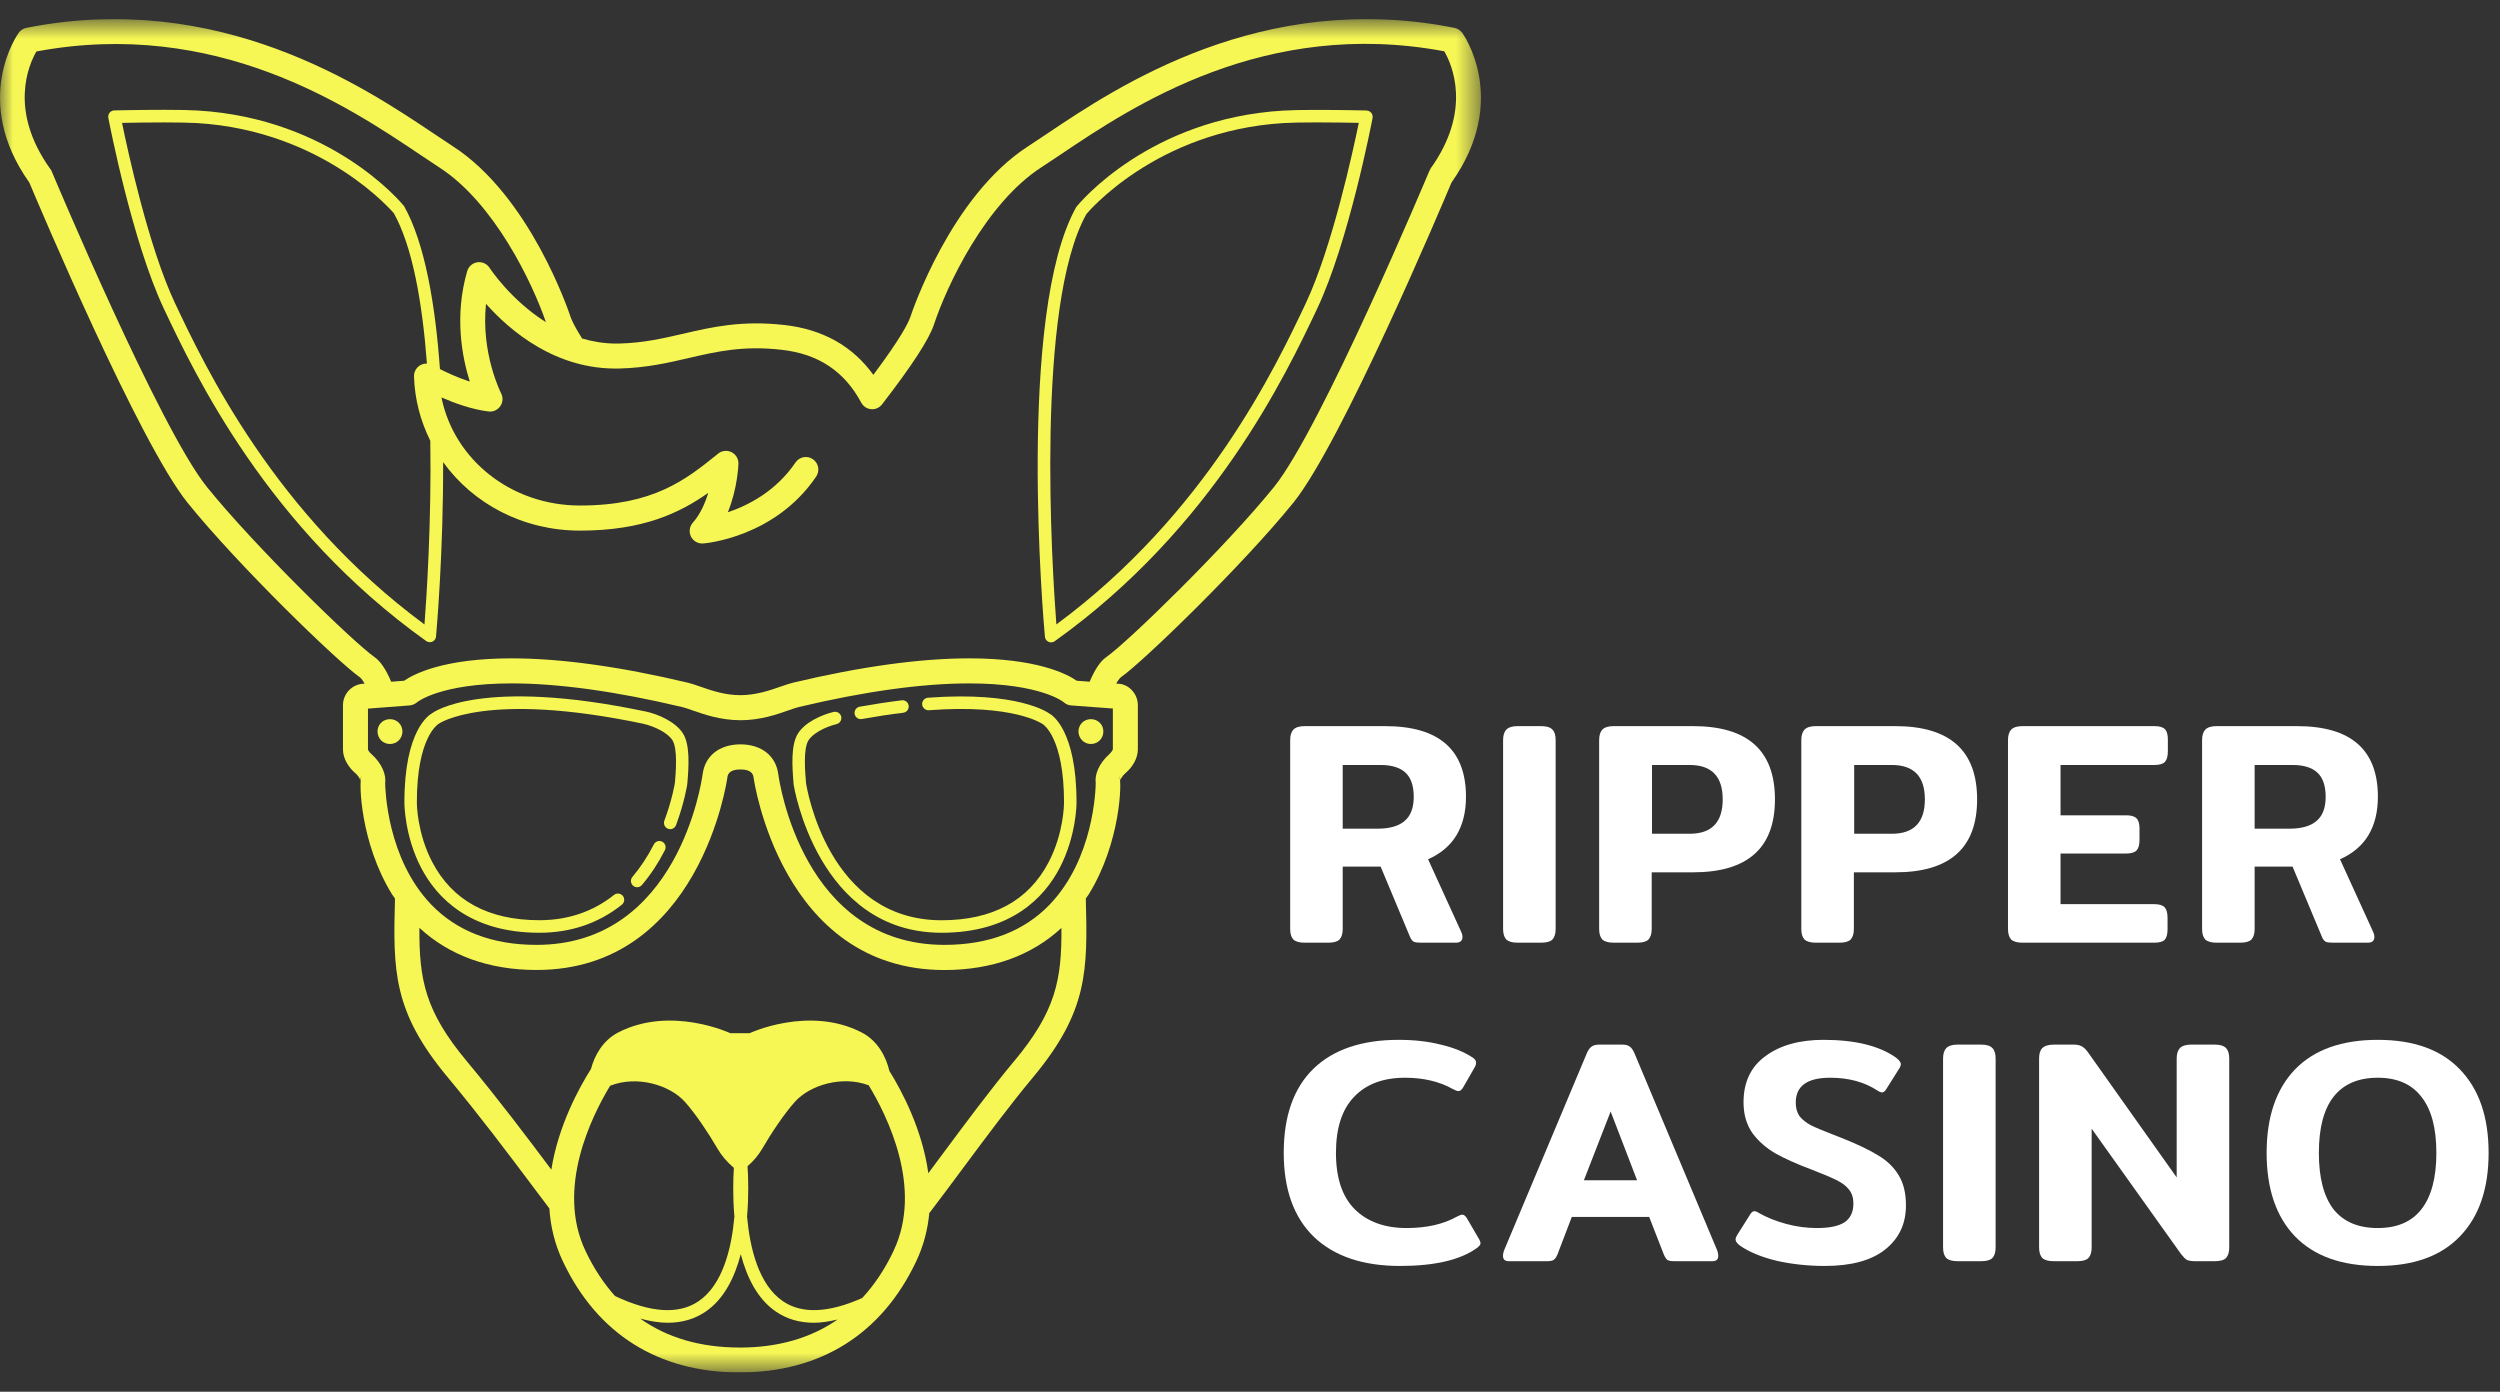 <svg width="97" height="54" viewBox="0 0 97 54" fill="none" xmlns="http://www.w3.org/2000/svg">
<rect x="0" y="0" width="97" height="54" fill="#333333" stroke="none"/>
<g clip-path="url(#clip0_9170_126614)">
<path d="M50.615 36.576C50.417 36.576 50.273 36.535 50.182 36.453C50.1 36.362 50.059 36.226 50.059 36.045V28.718C50.059 28.536 50.1 28.4 50.182 28.31C50.273 28.219 50.417 28.174 50.615 28.174H53.741C55.833 28.174 56.88 29.088 56.88 30.917C56.88 31.502 56.756 32 56.509 32.412C56.262 32.816 55.895 33.125 55.409 33.339L56.706 36.181C56.731 36.239 56.744 36.296 56.744 36.354C56.744 36.502 56.657 36.576 56.484 36.576H55.112C54.997 36.576 54.911 36.564 54.853 36.539C54.795 36.506 54.746 36.441 54.705 36.342L53.568 33.623H52.097V36.045C52.097 36.226 52.056 36.362 51.974 36.453C51.892 36.535 51.747 36.576 51.541 36.576H50.615ZM53.444 32.153C53.914 32.153 54.264 32.054 54.495 31.856C54.734 31.658 54.853 31.345 54.853 30.917C54.853 30.489 54.746 30.176 54.532 29.978C54.318 29.78 53.996 29.681 53.568 29.681H52.097V32.153H53.444Z" fill="white"/>
<path d="M58.876 36.576C58.679 36.576 58.535 36.535 58.444 36.453C58.361 36.362 58.32 36.226 58.32 36.045V28.718C58.32 28.536 58.361 28.4 58.444 28.31C58.535 28.219 58.679 28.174 58.876 28.174H59.803C60.009 28.174 60.153 28.219 60.236 28.31C60.318 28.392 60.359 28.528 60.359 28.718V36.045C60.359 36.226 60.318 36.362 60.236 36.453C60.153 36.535 60.009 36.576 59.803 36.576H58.876Z" fill="white"/>
<path d="M62.603 36.576C62.405 36.576 62.261 36.535 62.17 36.453C62.088 36.362 62.047 36.226 62.047 36.045V28.718C62.047 28.536 62.088 28.4 62.17 28.31C62.261 28.219 62.405 28.174 62.603 28.174H65.692C67.809 28.174 68.868 29.121 68.868 31.016C68.868 32.902 67.809 33.846 65.692 33.846H64.086V36.045C64.086 36.226 64.044 36.362 63.962 36.453C63.88 36.535 63.735 36.576 63.53 36.576H62.603ZM65.556 32.35C66.413 32.35 66.841 31.905 66.841 31.016C66.841 30.126 66.413 29.681 65.556 29.681H64.098V32.35H65.556Z" fill="white"/>
<path d="M70.447 36.576C70.249 36.576 70.105 36.535 70.014 36.453C69.932 36.362 69.891 36.226 69.891 36.045V28.718C69.891 28.536 69.932 28.4 70.014 28.31C70.105 28.219 70.249 28.174 70.447 28.174H73.536C75.653 28.174 76.712 29.121 76.712 31.016C76.712 32.902 75.653 33.846 73.536 33.846H71.93V36.045C71.93 36.226 71.888 36.362 71.806 36.453C71.724 36.535 71.579 36.576 71.373 36.576H70.447ZM73.4 32.35C74.257 32.35 74.685 31.905 74.685 31.016C74.685 30.126 74.257 29.681 73.4 29.681H71.942V32.35H73.4Z" fill="white"/>
<path d="M78.466 36.576C78.269 36.576 78.124 36.535 78.034 36.453C77.951 36.362 77.91 36.226 77.91 36.045V28.718C77.91 28.536 77.951 28.4 78.034 28.31C78.124 28.219 78.269 28.174 78.466 28.174H83.594C83.792 28.174 83.928 28.215 84.002 28.297C84.076 28.372 84.113 28.503 84.113 28.693V29.15C84.113 29.34 84.076 29.475 84.002 29.558C83.928 29.64 83.792 29.681 83.594 29.681H79.949V31.634H82.495C82.692 31.634 82.828 31.675 82.902 31.757C82.976 31.831 83.013 31.963 83.013 32.153V32.585C83.013 32.775 82.976 32.911 82.902 32.993C82.828 33.075 82.692 33.117 82.495 33.117H79.949V35.081H83.582C83.78 35.081 83.915 35.122 83.99 35.205C84.064 35.287 84.101 35.423 84.101 35.613V36.057C84.101 36.247 84.064 36.383 83.99 36.465C83.915 36.539 83.78 36.576 83.582 36.576H78.466Z" fill="white"/>
<path d="M85.998 36.576C85.8 36.576 85.655 36.535 85.565 36.453C85.482 36.362 85.441 36.226 85.441 36.045V28.718C85.441 28.536 85.482 28.4 85.565 28.31C85.655 28.219 85.8 28.174 85.998 28.174H89.124C91.216 28.174 92.262 29.088 92.262 30.917C92.262 31.502 92.139 32 91.892 32.412C91.644 32.816 91.278 33.125 90.792 33.339L92.089 36.181C92.114 36.239 92.126 36.296 92.126 36.354C92.126 36.502 92.04 36.576 91.867 36.576H90.495C90.38 36.576 90.293 36.564 90.236 36.539C90.178 36.506 90.128 36.441 90.088 36.342L88.951 33.623H87.48V36.045C87.48 36.226 87.439 36.362 87.357 36.453C87.274 36.535 87.13 36.576 86.924 36.576H85.998ZM88.827 32.153C89.297 32.153 89.646 32.054 89.877 31.856C90.116 31.658 90.236 31.345 90.236 30.917C90.236 30.489 90.128 30.176 89.915 29.978C89.7 29.78 89.379 29.681 88.951 29.681H87.48V32.153H88.827Z" fill="white"/>
<path d="M54.319 49.119C52.885 49.119 51.773 48.744 50.983 47.995C50.2 47.237 49.809 46.149 49.809 44.732C49.809 43.307 50.192 42.22 50.958 41.47C51.732 40.721 52.836 40.346 54.269 40.346C54.871 40.346 55.414 40.407 55.9 40.531C56.395 40.646 56.811 40.815 57.148 41.038C57.231 41.095 57.272 41.161 57.272 41.235C57.272 41.301 57.247 41.371 57.198 41.445L56.765 42.199C56.708 42.29 56.65 42.335 56.592 42.335C56.543 42.335 56.473 42.31 56.382 42.261C55.855 41.964 55.233 41.816 54.517 41.816C53.668 41.816 53.009 42.063 52.539 42.557C52.07 43.044 51.835 43.769 51.835 44.732C51.835 45.704 52.078 46.433 52.564 46.919C53.058 47.406 53.73 47.648 54.578 47.648C55.353 47.648 56.003 47.5 56.531 47.204C56.621 47.154 56.691 47.13 56.741 47.13C56.798 47.13 56.856 47.175 56.914 47.265L57.396 48.093C57.429 48.151 57.445 48.2 57.445 48.242C57.445 48.291 57.396 48.353 57.297 48.427C56.654 48.888 55.662 49.119 54.319 49.119Z" fill="white"/>
<path d="M58.539 48.934C58.391 48.934 58.316 48.864 58.316 48.724C58.316 48.666 58.329 48.6 58.353 48.526L61.554 40.902C61.611 40.762 61.673 40.667 61.739 40.618C61.813 40.56 61.916 40.531 62.048 40.531H62.95C63.082 40.531 63.181 40.56 63.247 40.618C63.313 40.667 63.375 40.762 63.432 40.902L66.632 48.526C66.657 48.6 66.669 48.666 66.669 48.724C66.669 48.864 66.595 48.934 66.447 48.934H64.952C64.836 48.934 64.75 48.917 64.692 48.884C64.643 48.843 64.598 48.773 64.556 48.674L63.988 47.216H60.986L60.429 48.674C60.388 48.773 60.339 48.843 60.281 48.884C60.232 48.917 60.149 48.934 60.034 48.934H58.539ZM63.519 45.795L62.493 43.126L61.455 45.795H63.519Z" fill="white"/>
<path d="M70.8 49.119C70.157 49.119 69.539 49.053 68.946 48.921C68.362 48.781 67.888 48.588 67.525 48.34C67.402 48.25 67.34 48.167 67.34 48.093C67.34 48.044 67.361 47.986 67.402 47.92L67.908 47.117C67.958 47.035 68.011 46.994 68.069 46.994C68.118 46.994 68.18 47.018 68.254 47.068C68.559 47.241 68.909 47.381 69.305 47.488C69.7 47.595 70.1 47.648 70.503 47.648C70.981 47.648 71.335 47.574 71.566 47.426C71.797 47.27 71.912 47.026 71.912 46.697C71.912 46.475 71.854 46.293 71.739 46.153C71.632 46.013 71.467 45.89 71.245 45.783C71.031 45.676 70.697 45.535 70.244 45.362C69.717 45.165 69.267 44.963 68.897 44.757C68.535 44.551 68.234 44.288 67.995 43.966C67.764 43.637 67.649 43.237 67.649 42.768C67.649 41.985 67.933 41.388 68.501 40.976C69.07 40.556 69.82 40.346 70.75 40.346C71.978 40.346 72.917 40.576 73.568 41.038C73.691 41.136 73.753 41.219 73.753 41.285C73.753 41.334 73.733 41.392 73.691 41.458L73.185 42.261C73.135 42.343 73.082 42.385 73.024 42.385C72.975 42.385 72.913 42.36 72.839 42.31C72.336 41.981 71.727 41.816 71.01 41.816C70.12 41.816 69.675 42.137 69.675 42.78C69.675 42.994 69.725 43.171 69.823 43.311C69.931 43.443 70.075 43.558 70.256 43.657C70.438 43.748 70.722 43.867 71.109 44.016L71.455 44.152C72.056 44.391 72.53 44.617 72.876 44.831C73.222 45.037 73.485 45.292 73.666 45.597C73.856 45.902 73.951 46.293 73.951 46.771C73.951 47.488 73.679 48.06 73.135 48.489C72.6 48.909 71.822 49.119 70.8 49.119Z" fill="white"/>
<path d="M75.947 48.934C75.749 48.934 75.605 48.893 75.514 48.81C75.432 48.72 75.391 48.584 75.391 48.403V41.075C75.391 40.894 75.432 40.758 75.514 40.667C75.605 40.577 75.749 40.531 75.947 40.531H76.873C77.08 40.531 77.224 40.577 77.306 40.667C77.389 40.749 77.43 40.886 77.43 41.075V48.403C77.43 48.584 77.389 48.72 77.306 48.81C77.224 48.893 77.08 48.934 76.873 48.934H75.947Z" fill="white"/>
<path d="M79.673 48.934C79.475 48.934 79.332 48.893 79.241 48.81C79.159 48.72 79.117 48.584 79.117 48.403V41.063C79.117 40.881 79.159 40.749 79.241 40.667C79.332 40.577 79.48 40.531 79.686 40.531H80.452C80.592 40.531 80.695 40.552 80.761 40.593C80.835 40.626 80.913 40.696 80.995 40.803L84.455 45.684V41.075C84.455 40.894 84.497 40.758 84.579 40.667C84.67 40.577 84.814 40.531 85.011 40.531H85.938C86.144 40.531 86.288 40.577 86.371 40.667C86.453 40.749 86.494 40.886 86.494 41.075V48.403C86.494 48.584 86.453 48.72 86.371 48.81C86.288 48.893 86.144 48.934 85.938 48.934H85.16C85.028 48.934 84.925 48.917 84.851 48.884C84.785 48.843 84.711 48.769 84.628 48.662L81.156 43.793V48.403C81.156 48.584 81.115 48.72 81.032 48.81C80.95 48.893 80.806 48.934 80.6 48.934H79.673Z" fill="white"/>
<path d="M92.258 49.119C90.857 49.119 89.787 48.736 89.045 47.97C88.312 47.204 87.945 46.124 87.945 44.732C87.945 43.34 88.312 42.261 89.045 41.495C89.787 40.729 90.857 40.346 92.258 40.346C93.65 40.346 94.713 40.729 95.446 41.495C96.187 42.261 96.558 43.34 96.558 44.732C96.558 46.124 96.187 47.204 95.446 47.97C94.713 48.736 93.65 49.119 92.258 49.119ZM92.258 47.648C93.007 47.648 93.571 47.406 93.951 46.919C94.337 46.425 94.531 45.696 94.531 44.732C94.531 43.769 94.337 43.044 93.951 42.557C93.571 42.063 93.007 41.816 92.258 41.816C91.5 41.816 90.927 42.063 90.54 42.557C90.161 43.044 89.972 43.769 89.972 44.732C89.972 45.696 90.161 46.425 90.54 46.919C90.927 47.406 91.5 47.648 92.258 47.648Z" fill="white"/>
<mask id="mask0_9170_126614" style="mask-type:luminance" maskUnits="userSpaceOnUse" x="0" y="0" width="58" height="54">
<path d="M57.459 0.742H0V53.258H57.459V0.742Z" fill="white"/>
</mask>
<g mask="url(#mask0_9170_126614)">
<path d="M53.021 4.287C53.021 4.287 52.032 4.264 51.085 4.264C50.513 4.264 50.076 4.273 49.788 4.291C44.603 4.601 41.892 7.862 41.757 8.035C39.44 12.175 40.495 24.192 40.542 24.703C40.549 24.789 40.602 24.864 40.681 24.902C40.713 24.916 40.747 24.924 40.783 24.924C40.831 24.924 40.882 24.909 40.923 24.879C47.079 20.488 49.897 14.529 51.102 11.985C52.329 9.391 53.218 4.774 53.256 4.578C53.268 4.508 53.25 4.436 53.207 4.38C53.163 4.325 53.096 4.292 53.025 4.291L53.021 4.287ZM50.661 11.775C49.497 14.236 46.8 19.938 40.987 24.228C40.819 22.017 40.169 11.858 42.152 8.306C42.179 8.274 44.839 5.072 49.815 4.774C50.094 4.758 50.522 4.749 51.084 4.749C51.712 4.749 52.359 4.76 52.721 4.767C52.504 5.825 51.69 9.596 50.661 11.775Z" fill="#F6F755"/>
<path d="M56.726 1.266C56.654 1.171 56.55 1.105 56.432 1.081C48.959 -0.408 43.333 3.37 40.632 5.184C40.361 5.366 40.115 5.531 39.896 5.673C36.896 7.603 35.386 12.106 35.323 12.293C35.244 12.527 34.951 13.12 33.886 14.544C33.078 13.425 31.92 12.777 30.435 12.61C28.773 12.423 27.626 12.69 26.515 12.947C25.722 13.13 24.973 13.305 24.024 13.33C23.983 13.33 23.942 13.33 23.899 13.33C23.432 13.33 22.995 13.253 22.586 13.134C22.303 12.685 22.18 12.424 22.137 12.293C22.074 12.103 20.564 7.599 17.563 5.67C17.343 5.528 17.098 5.362 16.828 5.181C14.123 3.37 8.499 -0.406 1.024 1.081C0.906 1.105 0.802 1.171 0.731 1.266C0.711 1.291 -1.146 3.86 1.138 7.083C1.5 7.942 5.404 17.189 7.281 19.51C9.231 21.928 13.105 25.686 13.978 26.29C13.978 26.29 14.044 26.34 14.148 26.527H14.141C13.681 26.527 13.307 26.903 13.307 27.364V29.075C13.307 29.447 13.541 29.784 13.759 29.973C13.967 30.152 13.983 30.285 13.983 30.285C13.981 30.267 13.985 30.194 14.028 30.108C13.913 30.343 13.985 32.718 15.211 34.7C15.246 34.757 15.289 34.806 15.325 34.861C15.25 37.662 15.239 39.241 17.372 41.799C18.614 43.291 19.723 44.767 20.7 46.07L21.315 46.887C21.36 47.568 21.516 48.26 21.838 48.937C23.172 51.759 25.543 53.25 28.694 53.25C31.845 53.25 34.214 51.759 35.55 48.937C35.844 48.317 35.999 47.685 36.057 47.06C36.064 47.052 36.073 47.049 36.078 47.042C36.509 46.477 36.951 45.883 37.4 45.277C38.272 44.104 39.173 42.89 40.081 41.799C42.215 39.241 42.203 37.662 42.129 34.861C42.167 34.806 42.208 34.757 42.244 34.7C43.469 32.716 43.543 30.343 43.428 30.108C43.471 30.194 43.475 30.266 43.471 30.285C43.471 30.285 43.487 30.152 43.695 29.973C43.915 29.782 44.149 29.447 44.149 29.073V27.363C44.149 26.901 43.777 26.527 43.355 26.527H43.353L43.31 26.523C43.412 26.338 43.477 26.288 43.477 26.288C44.346 25.684 48.22 21.928 50.181 19.506C52.054 17.185 55.958 7.94 56.319 7.08C58.61 3.855 56.747 1.288 56.727 1.261L56.726 1.266ZM23.672 42.128C24.711 41.713 25.992 42.096 26.581 42.759C26.985 43.213 27.488 43.959 27.835 44.561C28.002 44.848 28.22 45.099 28.474 45.312C28.447 45.728 28.427 46.424 28.495 47.205C28.384 48.443 28.041 49.855 27.1 50.491C26.332 51.01 25.244 50.938 23.863 50.286C23.419 49.79 23.033 49.205 22.713 48.526C21.569 46.109 22.951 43.319 23.672 42.128ZM28.694 52.284C27.175 52.284 25.889 51.905 24.838 51.161C25.214 51.26 25.572 51.323 25.903 51.323C26.459 51.323 26.951 51.181 27.372 50.895C28.093 50.407 28.506 49.564 28.742 48.662C28.979 49.564 29.39 50.407 30.113 50.895C30.533 51.181 31.025 51.323 31.582 51.323C31.868 51.323 32.178 51.272 32.5 51.197C31.46 51.917 30.19 52.286 28.696 52.286L28.694 52.284ZM34.675 48.526C34.337 49.24 33.929 49.85 33.455 50.362C32.153 50.942 31.12 50.989 30.383 50.491C29.442 49.855 29.098 48.443 28.986 47.205C29.057 46.386 29.032 45.658 29.004 45.251C29.231 45.051 29.431 44.821 29.581 44.559C29.929 43.957 30.431 43.211 30.836 42.757C31.417 42.101 32.673 41.72 33.706 42.11C34.423 43.292 35.822 46.097 34.674 48.524L34.675 48.526ZM39.34 41.181C38.417 42.295 37.506 43.519 36.627 44.703C36.422 44.977 36.219 45.251 36.019 45.52C35.785 43.824 34.999 42.342 34.507 41.551C34.384 41.014 34.06 40.382 33.432 40.059C31.389 39.006 29.081 40.089 29.081 40.089H28.34C28.34 40.089 26.032 39.006 23.988 40.059C23.391 40.366 23.067 40.953 22.931 41.474C22.459 42.221 21.659 43.688 21.392 45.382C20.428 44.095 19.34 42.651 18.116 41.181C16.492 39.234 16.261 38.014 16.273 36C17.431 37.073 18.973 37.635 20.818 37.635C27.159 37.635 28.211 30.25 28.222 30.17C28.232 30.084 28.261 29.854 28.73 29.854C29.199 29.854 29.227 30.084 29.24 30.176C29.25 30.25 30.301 37.637 36.642 37.637C38.485 37.637 40.027 37.076 41.184 36.004C41.197 38.018 40.966 39.237 39.34 41.185V41.181ZM43.063 29.242C42.628 29.621 42.469 30.072 42.514 30.381C42.512 30.62 42.441 33.307 40.734 35.091C39.737 36.133 38.359 36.661 36.642 36.661C31.152 36.661 30.235 30.314 30.199 30.048C30.109 29.328 29.546 28.881 28.73 28.881C27.914 28.881 27.35 29.328 27.261 30.045C27.225 30.314 26.307 36.661 20.818 36.661C19.1 36.661 17.724 36.133 16.726 35.091C15.021 33.311 14.948 30.629 14.944 30.383C14.989 30.073 14.829 29.621 14.395 29.242C14.323 29.181 14.28 29.098 14.277 29.078V27.494L15.898 27.37C16 27.363 16.105 27.314 16.184 27.247C16.193 27.24 17.07 26.516 19.852 26.516C21.68 26.516 23.904 26.825 26.465 27.433C26.572 27.458 26.701 27.504 26.849 27.556C27.318 27.72 27.959 27.943 28.73 27.945C29.499 27.945 30.142 27.72 30.608 27.556C30.757 27.504 30.888 27.458 30.993 27.433C33.553 26.824 35.778 26.516 37.606 26.516C40.386 26.516 41.265 27.24 41.265 27.24C41.346 27.316 41.449 27.363 41.56 27.37L42.589 27.447C42.589 27.447 42.593 27.447 42.594 27.447H42.596L43.179 27.49V29.067C43.176 29.096 43.131 29.177 43.06 29.24L43.063 29.242ZM55.502 6.561C55.48 6.591 55.462 6.623 55.448 6.658C55.407 6.756 51.267 16.623 49.429 18.899C47.554 21.217 43.739 24.93 42.925 25.494C42.689 25.659 42.478 25.979 42.279 26.45L41.777 26.412C41.387 26.143 40.222 25.544 37.608 25.544C35.704 25.544 33.405 25.861 30.771 26.488C30.639 26.52 30.478 26.574 30.292 26.639C29.866 26.788 29.336 26.971 28.73 26.973C28.122 26.973 27.592 26.788 27.166 26.639C26.98 26.574 26.819 26.52 26.686 26.488C24.053 25.862 21.754 25.544 19.85 25.544C17.234 25.544 16.071 26.143 15.681 26.412L15.178 26.452C14.98 25.981 14.767 25.661 14.531 25.494C13.715 24.928 9.902 21.215 8.034 18.901C6.191 16.623 2.053 6.758 2.01 6.658C1.996 6.623 1.978 6.591 1.956 6.562C0.323 4.29 1.117 2.509 1.412 1.997C8.394 0.69 13.52 4.135 16.288 5.993C16.563 6.178 16.816 6.347 17.039 6.492C19.166 7.859 20.653 10.958 21.181 12.5C19.811 11.638 19.011 10.416 18.998 10.396C18.896 10.235 18.709 10.15 18.522 10.177C18.334 10.204 18.179 10.339 18.127 10.522C17.622 12.259 17.928 13.856 18.229 14.807C17.757 14.652 17.333 14.453 17.07 14.32C16.889 11.808 16.486 9.437 15.679 7.998C15.567 7.859 12.856 4.599 7.671 4.288C7.381 4.27 6.944 4.261 6.372 4.261C5.425 4.261 4.436 4.284 4.436 4.284C4.364 4.286 4.298 4.319 4.253 4.374C4.209 4.43 4.191 4.502 4.203 4.572C4.241 4.768 5.132 9.385 6.359 11.979C7.562 14.523 10.38 20.482 16.536 24.872C16.578 24.903 16.628 24.917 16.676 24.917C16.71 24.917 16.746 24.91 16.778 24.896C16.857 24.86 16.91 24.785 16.918 24.697C16.941 24.447 17.204 21.43 17.193 17.929C18.351 19.542 20.29 20.588 22.503 20.588C24.951 20.588 26.373 19.903 27.481 19.122C27.358 19.53 27.168 19.957 26.883 20.279C26.751 20.426 26.722 20.64 26.81 20.818C26.898 20.996 27.085 21.1 27.281 21.087C27.393 21.078 30.072 20.845 31.668 18.491C31.818 18.268 31.761 17.967 31.539 17.816C31.319 17.665 31.018 17.722 30.866 17.943C30.109 19.061 29.03 19.61 28.24 19.876C28.617 18.957 28.649 18.047 28.651 17.994C28.657 17.805 28.553 17.629 28.383 17.544C28.215 17.46 28.011 17.482 27.864 17.6L27.816 17.64C26.606 18.612 25.354 19.614 22.502 19.614C19.832 19.614 17.626 17.837 17.132 15.437V15.421C17.631 15.64 18.297 15.883 18.952 15.965C19.133 15.987 19.306 15.91 19.41 15.761C19.514 15.613 19.526 15.419 19.442 15.259C19.433 15.241 18.655 13.704 18.857 11.788C19.768 12.814 21.557 14.367 24.046 14.298C25.091 14.27 25.923 14.077 26.728 13.89C27.807 13.641 28.825 13.403 30.322 13.571C31.748 13.73 32.761 14.401 33.416 15.622C33.493 15.768 33.638 15.863 33.802 15.876C33.965 15.892 34.124 15.818 34.224 15.689C35.384 14.187 36.041 13.177 36.236 12.597C36.731 11.093 38.241 7.883 40.413 6.487C40.637 6.341 40.889 6.174 41.165 5.987C43.931 4.128 49.059 0.684 56.038 1.99C56.337 2.506 57.132 4.284 55.495 6.555L55.502 6.561ZM16.47 24.229C10.655 19.938 7.961 14.237 6.796 11.776C5.765 9.598 4.951 5.826 4.735 4.768C5.096 4.76 5.742 4.75 6.372 4.75C6.934 4.75 7.361 4.759 7.64 4.775C12.604 5.073 15.275 8.273 15.28 8.271C16.01 9.577 16.388 11.758 16.565 14.108C16.474 14.104 16.381 14.126 16.3 14.174C16.15 14.264 16.059 14.429 16.064 14.607C16.091 15.504 16.318 16.344 16.696 17.101C16.744 20.239 16.552 23.16 16.47 24.229Z" fill="#F6F755"/>
<path d="M25.029 27.602C18.688 26.272 16.811 27.634 16.77 27.672C16.659 27.729 15.686 28.317 15.691 31.148C15.691 31.2 15.699 32.443 16.343 33.676C16.942 34.824 18.225 36.191 20.928 36.191C22.147 36.191 23.224 35.824 24.128 35.102C24.233 35.02 24.249 34.865 24.167 34.761C24.085 34.657 23.931 34.639 23.827 34.721C23.009 35.373 22.034 35.704 20.928 35.704C18.951 35.704 17.554 34.946 16.772 33.449C16.182 32.321 16.174 31.195 16.174 31.146C16.169 28.613 16.989 28.103 17.024 28.081C17.042 28.069 18.862 26.804 24.929 28.076C25.357 28.166 25.91 28.423 26.092 28.723C26.301 29.062 26.219 29.989 26.187 30.37C26.187 30.376 26.085 31.017 25.777 31.843C25.731 31.969 25.793 32.109 25.919 32.156C26.042 32.204 26.183 32.14 26.23 32.014C26.557 31.137 26.659 30.471 26.666 30.428C26.729 29.709 26.774 28.908 26.505 28.468C26.235 28.026 25.57 27.713 25.029 27.6V27.602Z" fill="#F6F755"/>
<path d="M25.695 32.658C25.577 32.596 25.43 32.644 25.37 32.763C25.128 33.233 24.847 33.657 24.538 34.024C24.452 34.126 24.464 34.279 24.564 34.367C24.611 34.407 24.666 34.425 24.722 34.425C24.79 34.425 24.858 34.396 24.906 34.338C25.241 33.945 25.541 33.489 25.799 32.986C25.86 32.867 25.813 32.719 25.695 32.658Z" fill="#F6F755"/>
<path d="M40.726 27.693C40.679 27.657 39.52 26.809 36.004 27.072C35.871 27.083 35.77 27.199 35.78 27.332C35.791 27.467 35.911 27.566 36.04 27.557C39.336 27.309 40.423 28.074 40.463 28.099C40.472 28.105 41.289 28.615 41.284 31.148C41.284 31.195 41.277 32.321 40.688 33.451C39.906 34.948 38.507 35.706 36.532 35.706C32.141 35.706 31.307 30.591 31.275 30.388C31.238 29.957 31.16 29.062 31.368 28.725C31.52 28.477 31.978 28.212 32.459 28.096C32.59 28.063 32.669 27.932 32.639 27.801C32.606 27.672 32.477 27.595 32.345 27.622C31.873 27.736 31.225 28.027 30.955 28.47C30.686 28.908 30.731 29.711 30.794 30.446C30.803 30.503 31.722 36.191 36.53 36.191C39.233 36.191 40.516 34.824 41.116 33.676C41.76 32.441 41.769 31.2 41.769 31.148C41.774 28.315 40.801 27.727 40.726 27.693Z" fill="#F6F755"/>
<path d="M33.398 27.902C33.412 27.902 33.427 27.902 33.441 27.898C34.001 27.798 34.539 27.715 35.046 27.654C35.178 27.638 35.273 27.517 35.257 27.384C35.241 27.25 35.117 27.153 34.989 27.172C34.473 27.235 33.924 27.318 33.355 27.42C33.224 27.444 33.137 27.571 33.16 27.703C33.181 27.819 33.283 27.902 33.398 27.902Z" fill="#F6F755"/>
<path d="M14.788 28.042C14.695 28.13 14.648 28.256 14.648 28.382C14.648 28.508 14.697 28.635 14.788 28.727C14.879 28.82 15.006 28.867 15.132 28.867C15.257 28.867 15.384 28.818 15.475 28.727C15.563 28.633 15.615 28.508 15.615 28.382C15.615 28.256 15.561 28.128 15.475 28.042C15.291 27.857 14.972 27.857 14.788 28.042Z" fill="#F6F755"/>
<path d="M41.983 28.042C41.896 28.13 41.844 28.256 41.844 28.382C41.844 28.508 41.897 28.635 41.989 28.727C42.076 28.82 42.202 28.867 42.327 28.867C42.452 28.867 42.579 28.818 42.67 28.727C42.762 28.633 42.81 28.513 42.81 28.382C42.81 28.25 42.762 28.128 42.67 28.042C42.491 27.857 42.162 27.857 41.983 28.042Z" fill="#F6F755"/>
</g>
</g>
<defs>
<clipPath id="clip0_9170_126614">
<rect width="97" height="52.516" fill="white" transform="translate(0 0.742)"/>
</clipPath>
</defs>
</svg>

